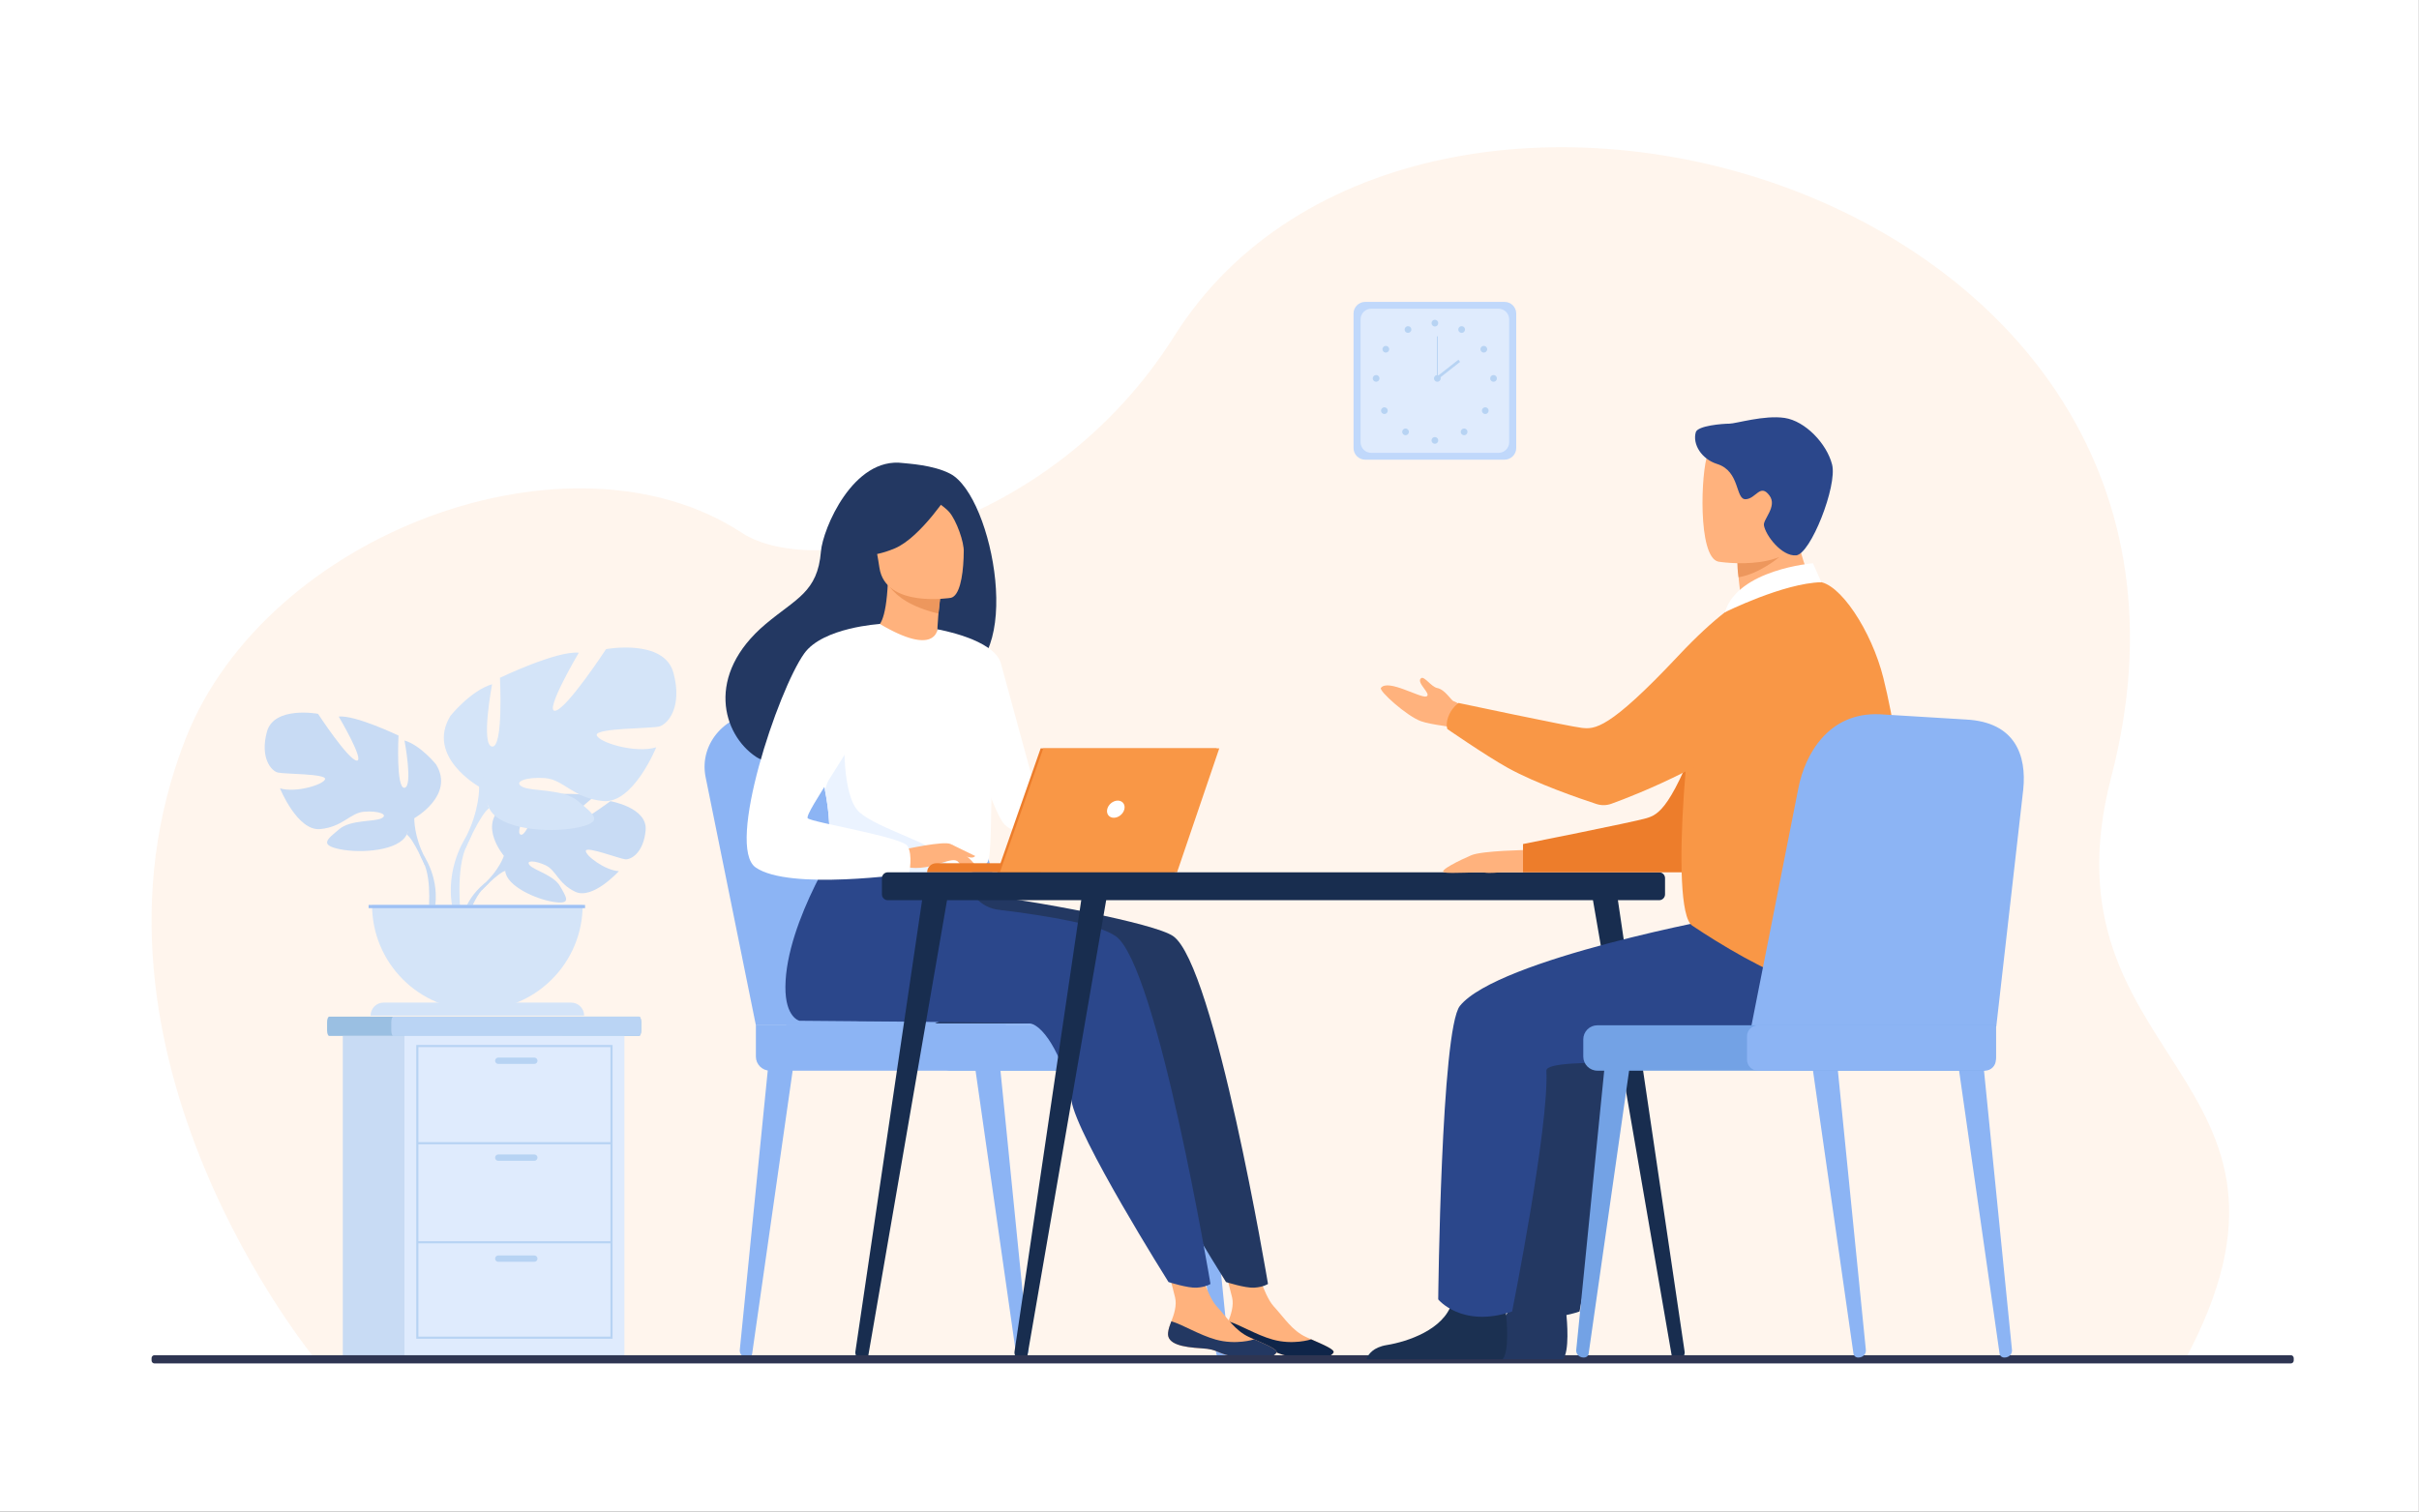 <svg width="4267" height="2667" viewBox="0 0 4267 2667" fill="none" xmlns="http://www.w3.org/2000/svg">
<rect x="0" y="0" width="4267" height="2667" fill="#808080" stroke="none"/>
<g clip-path="url(#clip0)">
<path d="M4266.67 2666.67H0V-0H4266.67V2666.67Z" fill="white"/>
<path d="M556.968 2399.03C556.968 2399.03 108.534 1858.84 327.693 1302.73C470.546 940.238 1006.41 741.612 1308.83 940.238C1437.63 1024.84 1850.87 943.092 2071.51 592.852C2500.27 -87.748 3996.65 325.585 3724.23 1370.54C3592.4 1876.24 4125.45 1894.61 3853.84 2400.09L556.968 2399.03" fill="#FFD7BB" fill-opacity="0.26"/>
<path d="M888.908 1509.99C888.908 1509.99 843.681 1457.23 886.119 1423.71C886.119 1423.71 917.117 1404.95 942.393 1406.47C942.393 1406.47 906.579 1466.52 918.165 1472.49C929.751 1478.47 953.248 1402.71 953.248 1402.71C953.248 1402.71 1023.79 1395.87 1046.48 1406.77C1046.48 1406.77 986.177 1456.12 998.879 1459.05C1011.58 1462 1076.71 1413.56 1076.71 1413.56C1076.71 1413.56 1142.37 1424.73 1138.87 1464.79C1135.37 1504.83 1112.75 1517.2 1102.8 1516.13C1092.86 1515.07 1034.7 1492.87 1033.43 1501.01C1032.16 1509.16 1067.17 1535.79 1091.69 1537.03C1091.69 1537.03 1045.4 1588.08 1014.64 1573.35C983.877 1558.61 981.251 1535.27 962.075 1526.51C942.899 1517.75 926.529 1517.76 934.445 1526.69C942.363 1535.63 977.069 1544.31 988.035 1563.71C999.001 1583.11 1008.84 1596.19 977.013 1591.4C945.185 1586.61 893.449 1563.32 891.179 1536.65C888.908 1509.99 888.908 1509.99 888.908 1509.99" fill="#C8DBF4"/>
<path d="M1106.61 1465.87C1106.61 1465.87 928.288 1458.99 888.908 1509.99C888.908 1509.99 880.199 1536.07 853.399 1559.83L849.223 1571.21C849.223 1571.21 880.123 1538.63 891.179 1536.65C891.179 1536.65 873.888 1473.48 1106.61 1465.87" fill="#C8DBF4"/>
<path d="M853.399 1559.83C853.399 1559.83 815.124 1588.13 812.465 1638.71L819.412 1639.33C819.412 1639.33 831.637 1587.03 853.732 1566.59C875.827 1546.13 853.399 1559.83 853.399 1559.83Z" fill="#C8DBF4"/>
<path d="M730.781 1443.63C730.781 1443.63 802.724 1403.35 769.151 1348.67C769.151 1348.67 742.292 1315.09 713.515 1306.47C713.515 1306.47 728.863 1388 713.515 1389.92C698.167 1391.84 702.964 1297.83 702.964 1297.83C702.964 1297.83 627.183 1261.37 597.447 1264.25C597.447 1264.25 644.449 1343.87 629.101 1341.95C613.753 1340.04 560.996 1259.45 560.996 1259.45C560.996 1259.45 483.296 1245.07 470.827 1291.12C458.356 1337.16 478.5 1360.17 490.011 1363.05C501.523 1365.93 575.384 1364.97 573.465 1374.57C571.547 1384.16 521.667 1399.51 493.848 1390.88C493.848 1390.88 524.544 1466.65 564.832 1462.81C605.12 1458.99 617.591 1434.04 642.531 1432.12C667.472 1430.2 685.697 1436.92 673.227 1443.63C660.756 1450.35 618.551 1445.84 598.405 1462.96C578.261 1480.08 561.955 1490.64 599.365 1498.31C636.776 1505.99 703.923 1501.19 717.352 1472.41C730.781 1443.63 730.781 1443.63 730.781 1443.63" fill="#C8DBF4"/>
<path d="M506.319 1305.51C506.319 1305.51 707.76 1370.73 730.781 1443.63C730.781 1443.63 729.823 1476.25 749.967 1513.65V1528.05C749.967 1528.05 728.863 1479.12 717.352 1472.41C717.352 1472.41 762.436 1409.11 506.319 1305.51" fill="#C8DBF4"/>
<path d="M749.967 1513.65C749.967 1513.65 781.032 1560.84 763.321 1618.25L755.329 1616.11C755.329 1616.11 763.087 1552.87 746.833 1521.05C730.581 1489.24 749.967 1513.65 749.967 1513.65Z" fill="#C8DBF4"/>
<path d="M845.237 1388.07C845.237 1388.07 750.403 1334.96 794.659 1262.89C794.659 1262.89 830.064 1218.63 867.999 1207.25C867.999 1207.25 847.767 1314.73 867.999 1317.25C888.229 1319.79 881.907 1195.87 881.907 1195.87C881.907 1195.87 981.8 1147.83 1021 1151.61C1021 1151.61 959.039 1256.56 979.271 1254.04C999.501 1251.51 1069.05 1145.29 1069.05 1145.29C1069.05 1145.29 1171.47 1126.32 1187.91 1187.03C1204.35 1247.72 1177.79 1278.07 1162.62 1281.85C1147.44 1285.65 1050.08 1284.39 1052.61 1297.03C1055.14 1309.68 1120.89 1329.91 1157.56 1318.52C1157.56 1318.52 1117.1 1418.41 1063.99 1413.36C1010.88 1408.31 994.444 1375.43 961.568 1372.89C928.692 1370.37 904.667 1379.21 921.105 1388.07C937.544 1396.92 993.18 1390.97 1019.73 1413.55C1046.29 1436.12 1067.78 1450.03 1018.47 1460.15C969.155 1470.27 880.643 1463.93 862.94 1426C845.237 1388.07 845.237 1388.07 845.237 1388.07" fill="#D4E4F8"/>
<path d="M1141.12 1205.99C1141.12 1205.99 875.584 1291.97 845.238 1388.07C845.238 1388.07 846.502 1431.07 819.948 1480.37V1499.35C819.948 1499.35 847.767 1434.85 862.94 1426C862.94 1426 803.511 1342.55 1141.12 1205.99" fill="#D4E4F8"/>
<path d="M819.948 1480.37C819.948 1480.37 778.998 1542.56 802.344 1618.25L812.878 1615.43C812.878 1615.43 802.652 1532.05 824.077 1490.12C845.501 1448.19 819.948 1480.37 819.948 1480.37Z" fill="#D4E4F8"/>
<path d="M842.043 1782.41C944.639 1782.41 1027.81 1699.24 1027.81 1596.64H656.276C656.276 1699.24 739.447 1782.41 842.043 1782.41Z" fill="#D4E4F8"/>
<path d="M1030.37 1791.87H653.711C653.711 1779.2 663.972 1768.95 676.63 1768.95H1007.45C1020.11 1768.95 1030.37 1779.2 1030.37 1791.87Z" fill="#D4E4F8"/>
<path d="M1032.03 1602.33H650.168V1596.64H1032.03V1602.33Z" fill="#9FC1F4"/>
<path d="M1800.6 2395.16L1801.52 2395.15C1809.03 2395.01 1814.83 2388.88 1814.12 2381.81L1764.04 1881.72L1720.35 1885.63L1792.25 2388.4C1792.81 2392.33 1796.4 2395.24 1800.6 2395.16" fill="#8CB4F4"/>
<path d="M1318.43 2395.16L1317.52 2395.15C1310.01 2395.01 1304.21 2388.88 1304.92 2381.81L1355 1881.72L1398.69 1885.63L1326.79 2388.4C1326.22 2392.33 1322.63 2395.24 1318.43 2395.16Z" fill="#8CB4F4"/>
<path d="M2153.87 2395.16L2154.79 2395.15C2162.29 2395.01 2168.09 2388.88 2167.39 2381.81L2117.31 1881.72L2073.61 1885.63L2145.52 2388.4C2146.08 2392.33 2149.67 2395.24 2153.87 2395.16" fill="#8CB4F4"/>
<path d="M1333.35 1808.99L1244.46 1370.04C1233.05 1310.61 1282.3 1256.27 1346.24 1257.73L1517.67 1261.64C1576.8 1263 1628.21 1302.57 1644.65 1359.4L1774.69 1808.99H1333.35Z" fill="#8CB4F4"/>
<path d="M1387.12 1808.99L1298.24 1370.04C1286.83 1310.61 1336.07 1256.27 1400.01 1257.73L1571.44 1261.64C1630.57 1263 1681.99 1302.57 1698.43 1359.4L1828.47 1808.99H1387.12Z" fill="#8CB4F4"/>
<path d="M1358.12 1889.04H2036.33C2049.96 1889.04 2061.11 1877.89 2061.11 1864.27V1833.76C2061.11 1820.13 2049.96 1808.99 2036.33 1808.99H1333.35V1864.27C1333.35 1877.89 1344.49 1889.04 1358.12 1889.04Z" fill="#8CB4F4"/>
<path d="M1676.39 1889.04H2108.73C2119.71 1889.04 2128.69 1880.05 2128.69 1869.08V1828.93C2128.69 1817.96 2119.71 1808.99 2108.73 1808.99H1676.39C1665.41 1808.99 1656.43 1817.96 1656.43 1828.93V1869.08C1656.43 1880.05 1665.41 1889.04 1676.39 1889.04Z" fill="#8CB4F4"/>
<path d="M1130.98 1803.27V1818.24C1130.98 1823.48 1129.29 1827.76 1127.22 1827.76H580.74C578.669 1827.76 576.972 1823.48 576.972 1818.24V1803.27C576.972 1798.03 578.669 1793.75 580.74 1793.75H1127.22C1129.29 1793.75 1130.98 1798.03 1130.98 1803.27Z" fill="#9ABFE2"/>
<path d="M1130.98 1803.27V1818.24C1130.98 1823.48 1129.43 1827.76 1127.53 1827.76H693.684C691.783 1827.76 690.224 1823.48 690.224 1818.24V1803.27C690.224 1798.03 691.783 1793.75 693.684 1793.75H1127.53C1129.43 1793.75 1130.98 1798.03 1130.98 1803.27" fill="#BAD4F4"/>
<path d="M992.672 2393.24H604.708V1827.77H992.672V2393.24" fill="#C8DBF4"/>
<path d="M1101.39 2393.24H713.431V1827.77H1101.39V2393.24Z" fill="#DFEBFD"/>
<path d="M738.021 2358.28H1076.81V1847.48H738.021V2358.28ZM1080.55 2362.03H734.283V1843.75H1080.55V2362.03" fill="#B7D3F3"/>
<path d="M1078.68 2018.93H736.152V2015.2H1078.68V2018.93" fill="#B7D3F3"/>
<path d="M1078.68 2193.72H736.152V2189.99H1078.68V2193.72" fill="#B7D3F3"/>
<path d="M942.516 1877.17H878.955C875.869 1877.17 873.347 1874.64 873.347 1871.56C873.347 1868.48 875.869 1865.95 878.955 1865.95H942.516C945.6 1865.95 948.124 1868.48 948.124 1871.56C948.124 1874.64 945.6 1877.17 942.516 1877.17Z" fill="#B7D3F3"/>
<path d="M942.516 2048.09H878.955C875.869 2048.09 873.347 2045.57 873.347 2042.49C873.347 2039.4 875.869 2036.88 878.955 2036.88H942.516C945.6 2036.88 948.124 2039.4 948.124 2042.49C948.124 2045.57 945.6 2048.09 942.516 2048.09Z" fill="#B7D3F3"/>
<path d="M942.516 2226.28H878.955C875.869 2226.28 873.347 2223.76 873.347 2220.67C873.347 2217.59 875.869 2215.07 878.955 2215.07H942.516C945.6 2215.07 948.124 2217.59 948.124 2220.67C948.124 2223.76 945.6 2226.28 942.516 2226.28Z" fill="#B7D3F3"/>
<path d="M2654.01 811.039H2408.11C2396.81 811.039 2387.57 801.799 2387.57 790.506V553.159C2387.57 541.879 2396.81 532.639 2408.11 532.639H2654.01C2665.31 532.639 2674.55 541.879 2674.55 553.159V790.506C2674.55 801.799 2665.31 811.039 2654.01 811.039Z" fill="#C0D8FB"/>
<path d="M2643.36 798.973H2418.76C2408.44 798.973 2400.01 790.546 2400.01 780.226V563.439C2400.01 553.133 2408.44 544.693 2418.76 544.693H2643.36C2653.67 544.693 2662.11 553.133 2662.11 563.439V780.226C2662.11 790.546 2653.67 798.973 2643.36 798.973Z" fill="#DFEBFD"/>
<path d="M2525.12 570.106C2525.12 566.826 2527.77 564.159 2531.05 564.159C2534.35 564.159 2537 566.826 2537 570.106C2537 573.386 2534.35 576.053 2531.05 576.053C2527.77 576.053 2525.12 573.386 2525.12 570.106Z" fill="#B7D3F3"/>
<path d="M2573.08 578.505C2574.68 575.639 2578.29 574.612 2581.16 576.199C2584.04 577.799 2585.07 581.412 2583.47 584.279C2581.88 587.159 2578.25 588.185 2575.39 586.585C2572.52 584.999 2571.48 581.372 2573.08 578.505Z" fill="#B7D3F3"/>
<path d="M2614.17 611.16C2616.93 609.373 2620.61 610.173 2622.39 612.933C2624.17 615.693 2623.37 619.373 2620.61 621.146C2617.87 622.933 2614.19 622.133 2612.4 619.373C2610.63 616.613 2611.41 612.933 2614.17 611.16Z" fill="#B7D3F3"/>
<path d="M2634.53 661.692C2637.81 661.692 2640.47 664.346 2640.47 667.626C2640.47 670.919 2637.81 673.572 2634.53 673.572C2631.24 673.572 2628.59 670.919 2628.59 667.626C2628.59 664.346 2631.24 661.692 2634.53 661.692Z" fill="#B7D3F3"/>
<path d="M2624.13 720.333C2626.45 722.653 2626.45 726.413 2624.13 728.733C2621.81 731.053 2618.05 731.053 2615.73 728.733C2613.41 726.413 2613.41 722.653 2615.73 720.333C2618.05 718.013 2621.81 718.013 2624.13 720.333Z" fill="#B7D3F3"/>
<path d="M2586.81 757.758C2589.13 760.078 2589.13 763.838 2586.81 766.158C2584.49 768.478 2580.72 768.478 2578.4 766.158C2576.08 763.838 2576.08 760.078 2578.4 757.758C2580.72 755.438 2584.49 755.438 2586.81 757.758Z" fill="#B7D3F3"/>
<path d="M2525.12 777.04C2525.12 773.76 2527.77 771.106 2531.05 771.106C2534.35 771.106 2537 773.76 2537 777.04C2537 780.333 2534.35 782.986 2531.05 782.986C2527.77 782.986 2525.12 780.333 2525.12 777.04Z" fill="#B7D3F3"/>
<path d="M2488.85 578.505C2487.25 575.639 2483.64 574.612 2480.76 576.199C2477.89 577.799 2476.87 581.412 2478.45 584.279C2480.05 587.159 2483.67 588.185 2486.55 586.585C2489.41 584.999 2490.44 581.372 2488.85 578.505Z" fill="#B7D3F3"/>
<path d="M2447.76 611.16C2445 609.373 2441.32 610.173 2439.53 612.933C2437.76 615.693 2438.55 619.373 2441.31 621.146C2444.07 622.933 2447.75 622.133 2449.53 619.373C2451.31 616.613 2450.52 612.933 2447.76 611.16Z" fill="#B7D3F3"/>
<path d="M2427.4 661.692C2424.12 661.692 2421.45 664.346 2421.45 667.626C2421.45 670.919 2424.12 673.572 2427.4 673.572C2430.68 673.572 2433.35 670.919 2433.35 667.626C2433.35 664.346 2430.68 661.692 2427.4 661.692Z" fill="#B7D3F3"/>
<path d="M2437.8 720.333C2435.47 722.653 2435.47 726.413 2437.8 728.733C2440.12 731.053 2443.88 731.053 2446.2 728.733C2448.52 726.413 2448.52 722.653 2446.2 720.333C2443.88 718.013 2440.12 718.013 2437.8 720.333Z" fill="#B7D3F3"/>
<path d="M2475.12 757.758C2472.8 760.078 2472.8 763.838 2475.12 766.158C2477.44 768.478 2481.21 768.478 2483.53 766.158C2485.85 763.838 2485.85 760.078 2483.53 757.758C2481.21 755.438 2477.44 755.438 2475.12 757.758Z" fill="#B7D3F3"/>
<path d="M2529.45 667.626C2529.45 664.346 2532.12 661.692 2535.4 661.692C2538.68 661.692 2541.35 664.346 2541.35 667.626C2541.35 670.919 2538.68 673.572 2535.4 673.572C2532.12 673.572 2529.45 670.919 2529.45 667.626Z" fill="#B7D3F3"/>
<path d="M2536.21 667.625H2534.59V593.372H2536.21V667.625Z" fill="#B7D3F3"/>
<path d="M2536.16 669.439L2533.15 665.613L2572.52 634.706L2575.52 638.533L2536.16 669.439Z" fill="#B7D3F3"/>
<path d="M1924.17 1717.12C1887.48 1780.99 1841.33 1805.63 1841.33 1805.63H1649.35C1649.35 1805.63 1952.16 1668.41 1924.17 1717.12Z" fill="#233862"/>
<path d="M2160.96 2351.55C2158.89 2371.69 2186.91 2376.89 2219.4 2378.87C2251.89 2380.83 2242 2387.39 2286.47 2395.93C2330.93 2404.48 2348.92 2392.48 2352.21 2386.49C2355.13 2381.19 2334.51 2372.61 2312.53 2362.93C2309.77 2361.72 2307 2360.48 2304.24 2359.23C2279.51 2348.04 2265.8 2325.61 2246.65 2304.75C2228.52 2284.97 2211.77 2222.15 2211.77 2222.15L2151.36 2208.56C2151.36 2208.56 2167.76 2265.13 2173.4 2289.27C2176.72 2303.47 2171.43 2319.24 2166.76 2331.24C2164.24 2337.77 2161.69 2344.45 2160.96 2351.55" fill="#FFB27D"/>
<path d="M2219.4 2378.87C2251.89 2380.83 2242 2387.39 2286.47 2395.93C2330.93 2404.48 2348.92 2392.48 2352.21 2386.49C2355.13 2381.19 2334.51 2372.61 2312.53 2362.93L2312.19 2363.31C2312.19 2363.31 2280.75 2373.6 2244.69 2363.39C2215.31 2355.07 2187 2337.15 2166.76 2331.24C2164.24 2337.77 2161.69 2344.45 2160.96 2351.55C2158.89 2371.69 2186.91 2376.89 2219.4 2378.87" fill="#0F2549"/>
<path d="M2069.44 1651.71C2036.95 1628.89 1821.93 1588.2 1712.2 1576.43L1590.93 1471.15C1590.93 1471.15 1487.69 1624.05 1486.88 1741.03C1486.51 1795.56 1511.63 1800.97 1511.63 1800.99C1511.63 1800.99 1900.41 1803.88 1917.45 1805.63C1945.35 1808.51 1982.13 1878 1991.33 1941.29C2000.53 2004.59 2162.65 2262.01 2162.65 2262.01C2162.65 2262.01 2196.47 2272.85 2212.09 2271.93C2228.91 2270.95 2236.69 2265.31 2236.69 2265.31C2236.69 2265.31 2142.75 1703.19 2069.44 1651.71" fill="#233862"/>
<path d="M2060.4 2351.55C2058.33 2371.69 2086.35 2376.89 2118.84 2378.87C2151.33 2380.83 2141.44 2387.39 2185.91 2395.93C2230.37 2404.48 2248.36 2392.48 2251.64 2386.49C2254.57 2381.19 2233.95 2372.61 2211.97 2362.93C2209.21 2361.72 2206.44 2360.48 2203.68 2359.23C2178.95 2348.04 2165.24 2325.61 2146.09 2304.75C2127.96 2284.97 2111.21 2222.15 2111.21 2222.15L2050.8 2208.56C2050.8 2208.56 2067.2 2265.13 2072.84 2289.27C2076.16 2303.47 2070.87 2319.24 2066.2 2331.24C2063.67 2337.77 2061.13 2344.45 2060.4 2351.55" fill="#FFB27D"/>
<path d="M2118.84 2378.87C2151.33 2380.83 2141.44 2387.39 2185.91 2395.93C2230.37 2404.48 2248.36 2392.48 2251.64 2386.49C2254.57 2381.19 2233.95 2372.61 2211.97 2362.93L2211.63 2363.31C2211.63 2363.31 2180.19 2373.6 2144.13 2363.39C2114.75 2355.07 2086.44 2337.15 2066.2 2331.24C2063.67 2337.77 2061.13 2344.45 2060.4 2351.55C2058.33 2371.69 2086.35 2376.89 2118.84 2378.87" fill="#233862"/>
<path d="M1968 1651.71C1939.76 1631.88 1854.83 1616.51 1761.08 1605.11C1735.16 1601.95 1713.87 1583.11 1707.55 1557.77L1489.48 1471.15C1489.48 1471.15 1386.25 1624.05 1385.43 1741.03C1385.05 1795.56 1410.17 1800.97 1410.17 1800.99C1410.17 1800.99 1798.96 1803.88 1816 1805.63C1843.89 1808.51 1880.69 1878 1889.88 1941.29C1899.08 2004.59 2061.2 2262.01 2061.2 2262.01C2061.2 2262.01 2095.01 2272.85 2110.64 2271.93C2127.47 2270.95 2135.24 2265.31 2135.24 2265.31C2135.24 2265.31 2041.29 1703.19 1968 1651.71" fill="#2B478B"/>
<path d="M1676.2 835.893C1646.23 820.147 1600.64 818.027 1593.23 817.027C1504.59 805.12 1451.24 933.92 1448.09 972.946C1442.32 1044.89 1404.27 1055.85 1350.69 1100.91C1243.29 1191.24 1274.79 1296.21 1333.52 1335.23C1368.75 1358.63 1430.87 1335.21 1430.87 1335.21C1431.75 1335.83 1600.73 1240.75 1684.03 1194.88C1808.91 1177.13 1752.56 875.987 1676.2 835.893" fill="#233862"/>
<path d="M1657.71 1150.57C1658.11 1150.77 1618.32 1168.87 1589.61 1159.37C1562.6 1150.48 1538.81 1109.81 1539.19 1109.75C1550.92 1108.05 1562.83 1096.48 1566.16 1027.95L1571.35 1029.25L1658.64 1051.32C1658.64 1051.32 1655.19 1078.97 1653.76 1105.12C1652.56 1127.08 1652.81 1147.96 1657.71 1150.57" fill="#FFB27D"/>
<path d="M1658.64 1051.32C1658.64 1051.32 1658.64 1057.01 1655.37 1082.73C1606.01 1070.28 1584.24 1053.92 1568.89 1035.19L1658.64 1051.32Z" fill="#ED975D"/>
<path d="M1677.27 1054.8C1677.27 1054.8 1561.83 1073.6 1551.24 1001.53C1540.64 929.466 1518.6 883.36 1591.85 868.306C1665.11 853.266 1683.51 878.653 1692.89 901.853C1702.28 925.04 1707.01 1048.05 1677.27 1054.8" fill="#FFB27D"/>
<path d="M1677.37 865.293C1677.37 865.293 1624.96 948.04 1578.16 967.64C1531.36 987.24 1508.37 977.28 1508.37 977.28C1508.37 977.28 1529.67 945 1535.21 901.667C1536.84 888.88 1545.17 877.933 1557.12 873.147C1590.71 859.693 1655.67 838.48 1677.37 865.293" fill="#233862"/>
<path d="M1631.33 873.293C1631.33 873.293 1662.05 889.04 1674.71 903.813C1686.92 918.053 1701.03 956.706 1700.01 974.066C1700.01 974.066 1715.17 890.88 1683.6 862.28C1650.12 831.946 1631.33 873.293 1631.33 873.293" fill="#233862"/>
<path d="M1750.05 1326.63C1746.56 1561.27 1749.09 1512.23 1723.43 1534.49C1717.24 1539.85 1699.87 1543.05 1676.97 1544.56C1605.03 1549.33 1478.56 1537.49 1473.75 1524.19C1457.15 1478.19 1468.87 1463.89 1455.03 1393.45C1453.57 1385.96 1451.79 1377.85 1449.69 1369.03C1438.15 1320.65 1426.92 1304.19 1467.87 1226.48C1505.01 1156.08 1548.69 1098.88 1552.16 1100.95C1650.15 1159.12 1653.51 1110.36 1653.51 1110.36C1653.51 1110.36 1751.77 1212.19 1750.05 1326.63Z" fill="white"/>
<path d="M1653.51 1110.36C1653.51 1110.36 1753.8 1127.36 1765.64 1170.76C1777.48 1214.17 1847.15 1469.39 1847.15 1469.39C1847.15 1469.39 1795.89 1478.6 1772.21 1454.92C1748.53 1431.24 1689.81 1235.23 1689.81 1235.23L1653.51 1110.36Z" fill="white"/>
<path d="M1676.97 1544.56C1605.03 1549.33 1478.56 1537.49 1473.75 1524.19C1457.15 1478.19 1468.87 1463.89 1455.03 1393.45L1489.72 1295.75C1489.72 1295.75 1483.99 1404.56 1516.08 1433.17C1548.13 1461.8 1647.47 1488.43 1663.07 1512.33C1670.59 1523.81 1675.53 1535.32 1676.97 1544.56" fill="#EBF3FF"/>
<path d="M1594.55 1498.8C1594.55 1498.8 1665.52 1483 1676.97 1489.29C1688.43 1495.59 1716.43 1518.53 1719.92 1526.52C1723.43 1534.49 1694.43 1520.45 1685 1517.92C1678.88 1516.28 1662.8 1521.88 1654.84 1524.53C1621.35 1535.69 1600.81 1529.95 1600.81 1529.95L1594.55 1498.8" fill="#FFB27D"/>
<path d="M1552.16 1100.95C1552.16 1100.95 1451.71 1106.81 1418.71 1152.83C1372.27 1217.61 1280.13 1493.68 1332.93 1530.49C1392.4 1571.96 1603.57 1541.33 1603.57 1541.33C1603.57 1541.33 1610.6 1508.49 1600.81 1492.6C1591.04 1476.72 1432.16 1451.05 1424.83 1443.72C1417.49 1436.39 1516.48 1300.72 1516.48 1278.72C1516.48 1256.72 1552.16 1100.95 1552.16 1100.95" fill="white"/>
<path d="M1680.41 1509.05C1680.41 1509.05 1695.28 1528.23 1700.16 1530.52C1705.04 1532.81 1708.19 1532.24 1708.19 1532.24L1698.16 1514.2L1680.41 1509.05Z" fill="#FFB27D"/>
<path d="M1676.97 1489.29L1720.21 1510.29C1720.21 1510.29 1718.37 1513.31 1713.05 1513.05C1707.73 1512.81 1694.31 1507.91 1694.31 1507.91L1676.97 1489.29" fill="#FFB27D"/>
<path d="M1836.27 1539.07H1635.44C1635.44 1530.23 1642.61 1523.07 1651.45 1523.07H1836.27V1539.07Z" fill="#ED7D2B"/>
<path d="M1835.68 1320.36H2146.17L2071.69 1539.07H1759.2L1835.68 1320.36Z" fill="#ED7D2B"/>
<path d="M2150.75 1320.35L2076.27 1539.07H1763.77L1840.27 1320.35H2150.75Z" fill="#F99746"/>
<path d="M1983.35 1427.69C1981.43 1436.05 1973.08 1442.83 1964.72 1442.83C1956.37 1442.83 1951.16 1436.05 1953.09 1427.69C1955.01 1419.33 1963.36 1412.56 1971.71 1412.56C1980.07 1412.56 1985.28 1419.33 1983.35 1427.69" fill="white"/>
<path d="M1566.03 1588.28H2926.68C2932.4 1588.28 2937.04 1583.64 2937.04 1577.92V1549.43C2937.04 1543.71 2932.4 1539.07 2926.68 1539.07H1566.03C1560.31 1539.07 1555.67 1543.71 1555.67 1549.43V1577.92C1555.67 1583.64 1560.31 1588.28 1566.03 1588.28Z" fill="#182D4F"/>
<path d="M2959.99 2398.83L2960.57 2398.76C2967.55 2397.89 2972.48 2391.67 2971.6 2384.85L2850.35 1564.11L2805.96 1565.37L2948.61 2390.57C2949.53 2395.85 2954.55 2399.49 2959.99 2398.83" fill="#182D4F"/>
<path d="M1520.47 2398.83L1519.88 2398.76C1512.91 2397.89 1507.97 2391.67 1508.85 2384.85L1630.11 1564.11L1674.49 1565.37L1531.83 2390.57C1530.92 2395.85 1525.91 2399.49 1520.47 2398.83" fill="#182D4F"/>
<path d="M1801.16 2398.83L1800.57 2398.76C1793.61 2397.89 1788.67 2391.67 1789.56 2384.85L1910.8 1564.11L1955.2 1565.37L1812.53 2390.57C1811.61 2395.85 1806.6 2399.49 1801.16 2398.83" fill="#182D4F"/>
<path d="M4040.88 2405.59H272.515C269.681 2405.59 267.363 2403.27 267.363 2400.44V2396.23C267.363 2393.39 269.681 2391.07 272.515 2391.07H4040.88C4043.71 2391.07 4046.03 2393.39 4046.03 2396.23V2400.44C4046.03 2403.27 4043.71 2405.59 4040.88 2405.59" fill="#2E3552"/>
<path d="M2516.49 2398.16H2757.11C2768.68 2384.04 2764.41 2331.93 2762.67 2314.92C2762.29 2311.49 2762.05 2309.49 2762.05 2309.49C2762.05 2309.49 2679.89 2243.77 2668.6 2294.09C2668.25 2295.67 2667.84 2297.21 2667.39 2298.73C2653.17 2345.8 2589.39 2367.2 2552.56 2373.15C2528.61 2377.04 2519.77 2389.48 2516.49 2398.16" fill="#233862"/>
<path d="M3173.03 1616.35C3164.33 1616.35 2760.88 1692.09 2694.15 1774.71C2660.8 1815.97 2655.84 2292.59 2655.84 2292.59C2655.84 2292.59 2697.09 2343.72 2786.17 2314.03C2786.17 2314.03 2851.48 1987.95 2846.67 1889.04C2845.32 1861.69 3122.32 1885.08 3173.03 1871.96C3223.72 1858.84 3347.6 1748.55 3320.29 1694.83C3293 1641.09 3173.03 1616.35 3173.03 1616.35" fill="#233862"/>
<path d="M2695.87 1499.64C2695.87 1499.64 2614.49 1500.73 2595.24 1508.99C2576 1517.23 2536.95 1536.16 2547.4 1539.07C2557.85 1541.97 2607.71 1537.88 2618.48 1539.52C2629.25 1541.17 2642.53 1539.07 2649.13 1539.07C2655.73 1539.07 2686.51 1539.07 2686.51 1539.07L2695.87 1499.64Z" fill="#FFB27D"/>
<path d="M2600.72 1304.33C2600.72 1304.33 2572.97 1284.51 2546.03 1280.65C2530.67 1278.45 2515.72 1275.72 2506.69 1272.53C2481.83 1263.77 2432.08 1219.05 2435.85 1213.8C2447.91 1196.99 2505.99 1232.57 2516.12 1228.75C2526.27 1224.93 2496.64 1203.87 2506.95 1196.47C2512.32 1192.59 2524.91 1211.99 2535.2 1213.93C2549.12 1216.56 2560.01 1236.23 2564.2 1237.25C2572.36 1239.25 2608.08 1265.81 2608.08 1265.81L2600.72 1304.33Z" fill="#FFB27D"/>
<path d="M3132.84 1072.79C3132.84 1072.79 3070.89 1091.99 3009.85 1260.07C2948.81 1428.15 2925.63 1437.23 2903.44 1443.83C2881.25 1450.41 2686.51 1489.19 2686.51 1489.19V1539.07H2986.59C2986.59 1539.07 3099.11 1432.04 3132.84 1359.99C3166.57 1287.92 3132.84 1072.79 3132.84 1072.79Z" fill="#ED7D2B"/>
<path d="M2410.16 2398.16H2650.76C2662.33 2384.04 2658.07 2331.93 2656.32 2314.92C2655.96 2311.49 2655.72 2309.49 2655.72 2309.49C2655.72 2309.49 2573.55 2243.77 2562.27 2294.09C2561.92 2295.67 2561.51 2297.21 2561.05 2298.73C2546.83 2345.8 2483.05 2367.2 2446.23 2373.15C2422.28 2377.04 2413.43 2389.48 2410.16 2398.16" fill="#1B3051"/>
<path d="M3054.13 1616.35C3045.44 1616.35 2641.99 1692.09 2575.25 1774.71C2541.91 1815.97 2536.95 2292.59 2536.95 2292.59C2536.95 2292.59 2578.2 2343.72 2667.28 2314.03C2667.28 2314.03 2732.59 1987.95 2727.77 1889.04C2726.43 1861.69 3003.43 1885.08 3054.13 1871.96C3104.83 1858.84 3228.71 1748.55 3201.4 1694.83C3174.11 1641.09 3054.13 1616.35 3054.13 1616.35" fill="#2B478B"/>
<path d="M3079.39 1126.05C3108.4 1123.65 3138.84 1115.92 3165.13 1107.39C3198.01 1096.72 3224.52 1081.12 3207.44 1051.08C3191.69 1023.39 3166.23 961.506 3167.95 910.252L3106.77 959.559L3065.21 993.052C3065.21 993.052 3065.39 1012.79 3069.92 1047.39C3070.76 1053.69 3071.72 1060.51 3072.87 1067.77C3073.8 1073.65 3071.09 1079.53 3066.04 1082.67C3065.72 1082.85 3065.41 1083.05 3065.11 1083.25C3044.45 1096.23 3055.07 1128.05 3079.39 1126.05" fill="#FFB27D"/>
<path d="M3065.21 984.893C3065.21 984.893 3063.08 992.067 3066.73 1018.53C3103.79 1012.49 3138.43 982.946 3138.43 982.946C3119.56 977.76 3112.69 957.386 3098.65 959.28L3065.21 984.893" fill="#ED975D"/>
<path d="M3030.95 990.933C3030.95 990.933 3173.45 1014.61 3186.84 925.64C3200.21 836.653 3227.61 779.787 3137.19 760.907C3046.76 742.027 3023.95 773.32 3012.25 801.933C3000.56 830.547 2994.21 982.48 3030.95 990.933Z" fill="#FFB27D"/>
<path d="M2991.29 762.56C2985.17 783.987 3001.55 810.08 3029.04 818.68C3069.85 831.427 3060.84 881.48 3079.2 880.813C3097.56 880.12 3104.97 852.027 3121.37 874.48C3135.37 893.627 3109.73 916.32 3111.49 926.827C3114.52 944.853 3142.76 981.733 3168.2 979.88C3193.65 978.027 3241.27 857.107 3231.73 819.693C3222.21 782.28 3184.12 742.827 3148.08 737.387C3112.03 731.947 3061.96 747.52 3050.4 747.52C3038.84 747.52 2994.6 750.987 2991.29 762.56Z" fill="#2B478B"/>
<path d="M3322.2 1196.28C3301.6 1113.37 3244.67 1026.37 3206.17 1026.45C3140.59 1026.57 3046.28 1043.88 3008.21 1137.8C2980.17 1206.97 2942.77 1604.88 2985.04 1633.17C3081.67 1697.87 3305.65 1829.93 3345.44 1695.25C3381.91 1571.87 3357.95 1340.16 3322.2 1196.28Z" fill="#F99746"/>
<path d="M3162.88 1113.77C3144.17 1065.09 3083.81 1048.27 3042.65 1080.29C3020.39 1097.61 2993.13 1122.28 2960.2 1157.35C2837.79 1287.69 2812.91 1286.89 2789.92 1284.2C2766.92 1281.51 2572.68 1240.28 2572.68 1240.28C2572.68 1240.28 2562.73 1247.61 2556.88 1259.48C2549.07 1275.32 2553 1286.11 2553 1286.11C2545.39 1281.2 2621.85 1333.91 2659.92 1354.92C2710.17 1382.67 2785.91 1408.69 2816.08 1418.57C2824.63 1421.37 2833.84 1421.23 2842.31 1418.17C2887.08 1402.04 3037.44 1343.24 3159.83 1241.2C3192.08 1214.31 3180.23 1158.91 3162.88 1113.77Z" fill="#F99746"/>
<path d="M3212.77 1027.25L3197.93 993.786C3197.93 993.786 3065 1004.63 3042.65 1080.29C3042.65 1080.29 3145.69 1028.87 3212.77 1027.25" fill="white"/>
<path d="M3535.52 2395.16L3536.44 2395.15C3543.95 2395.01 3549.73 2388.88 3549.03 2381.81L3498.96 1881.72L3455.27 1885.63L3527.16 2388.4C3527.73 2392.33 3531.32 2395.24 3535.52 2395.16" fill="#8CB4F4"/>
<path d="M3277.77 2395.16L3278.69 2395.15C3286.2 2395.01 3292 2388.88 3291.29 2381.81L3241.21 1881.72L3197.52 1885.63L3269.43 2388.4C3269.99 2392.33 3273.57 2395.24 3277.77 2395.16" fill="#8CB4F4"/>
<path d="M2793.91 2395.16L2792.99 2395.15C2785.49 2395.01 2779.69 2388.88 2780.4 2381.81L2830.47 1881.72L2874.16 1885.63L2802.27 2388.4C2801.71 2392.33 2798.11 2395.24 2793.91 2395.16Z" fill="#73A2E5"/>
<path d="M3521.37 1810.88L3568.89 1393.2C3575.12 1333.01 3554.99 1274.07 3468.12 1269.51L3315.32 1260.2C3224.75 1256.47 3183.85 1331.84 3172.39 1389.87L3081.67 1849.01L3521.37 1810.88Z" fill="#8CB4F4"/>
<path d="M3495.83 1889.04H2817.63C2804 1889.04 2792.84 1877.89 2792.84 1864.27V1833.76C2792.84 1820.13 2804 1808.99 2817.63 1808.99H3520.6V1864.27C3520.6 1877.89 3509.45 1889.04 3495.83 1889.04Z" fill="#73A2E5"/>
<path d="M3501.36 1889.04H3100.91C3090.33 1889.04 3081.67 1880.37 3081.67 1869.8V1828.23C3081.67 1817.64 3090.33 1808.99 3100.91 1808.99H3520.6V1869.8C3520.6 1880.37 3511.95 1889.04 3501.36 1889.04Z" fill="#8CB4F4"/>
</g>
<defs>
<clipPath id="clip0">
<rect width="4266.67" height="2666.67" fill="white"/>
</clipPath>
</defs>
</svg>
